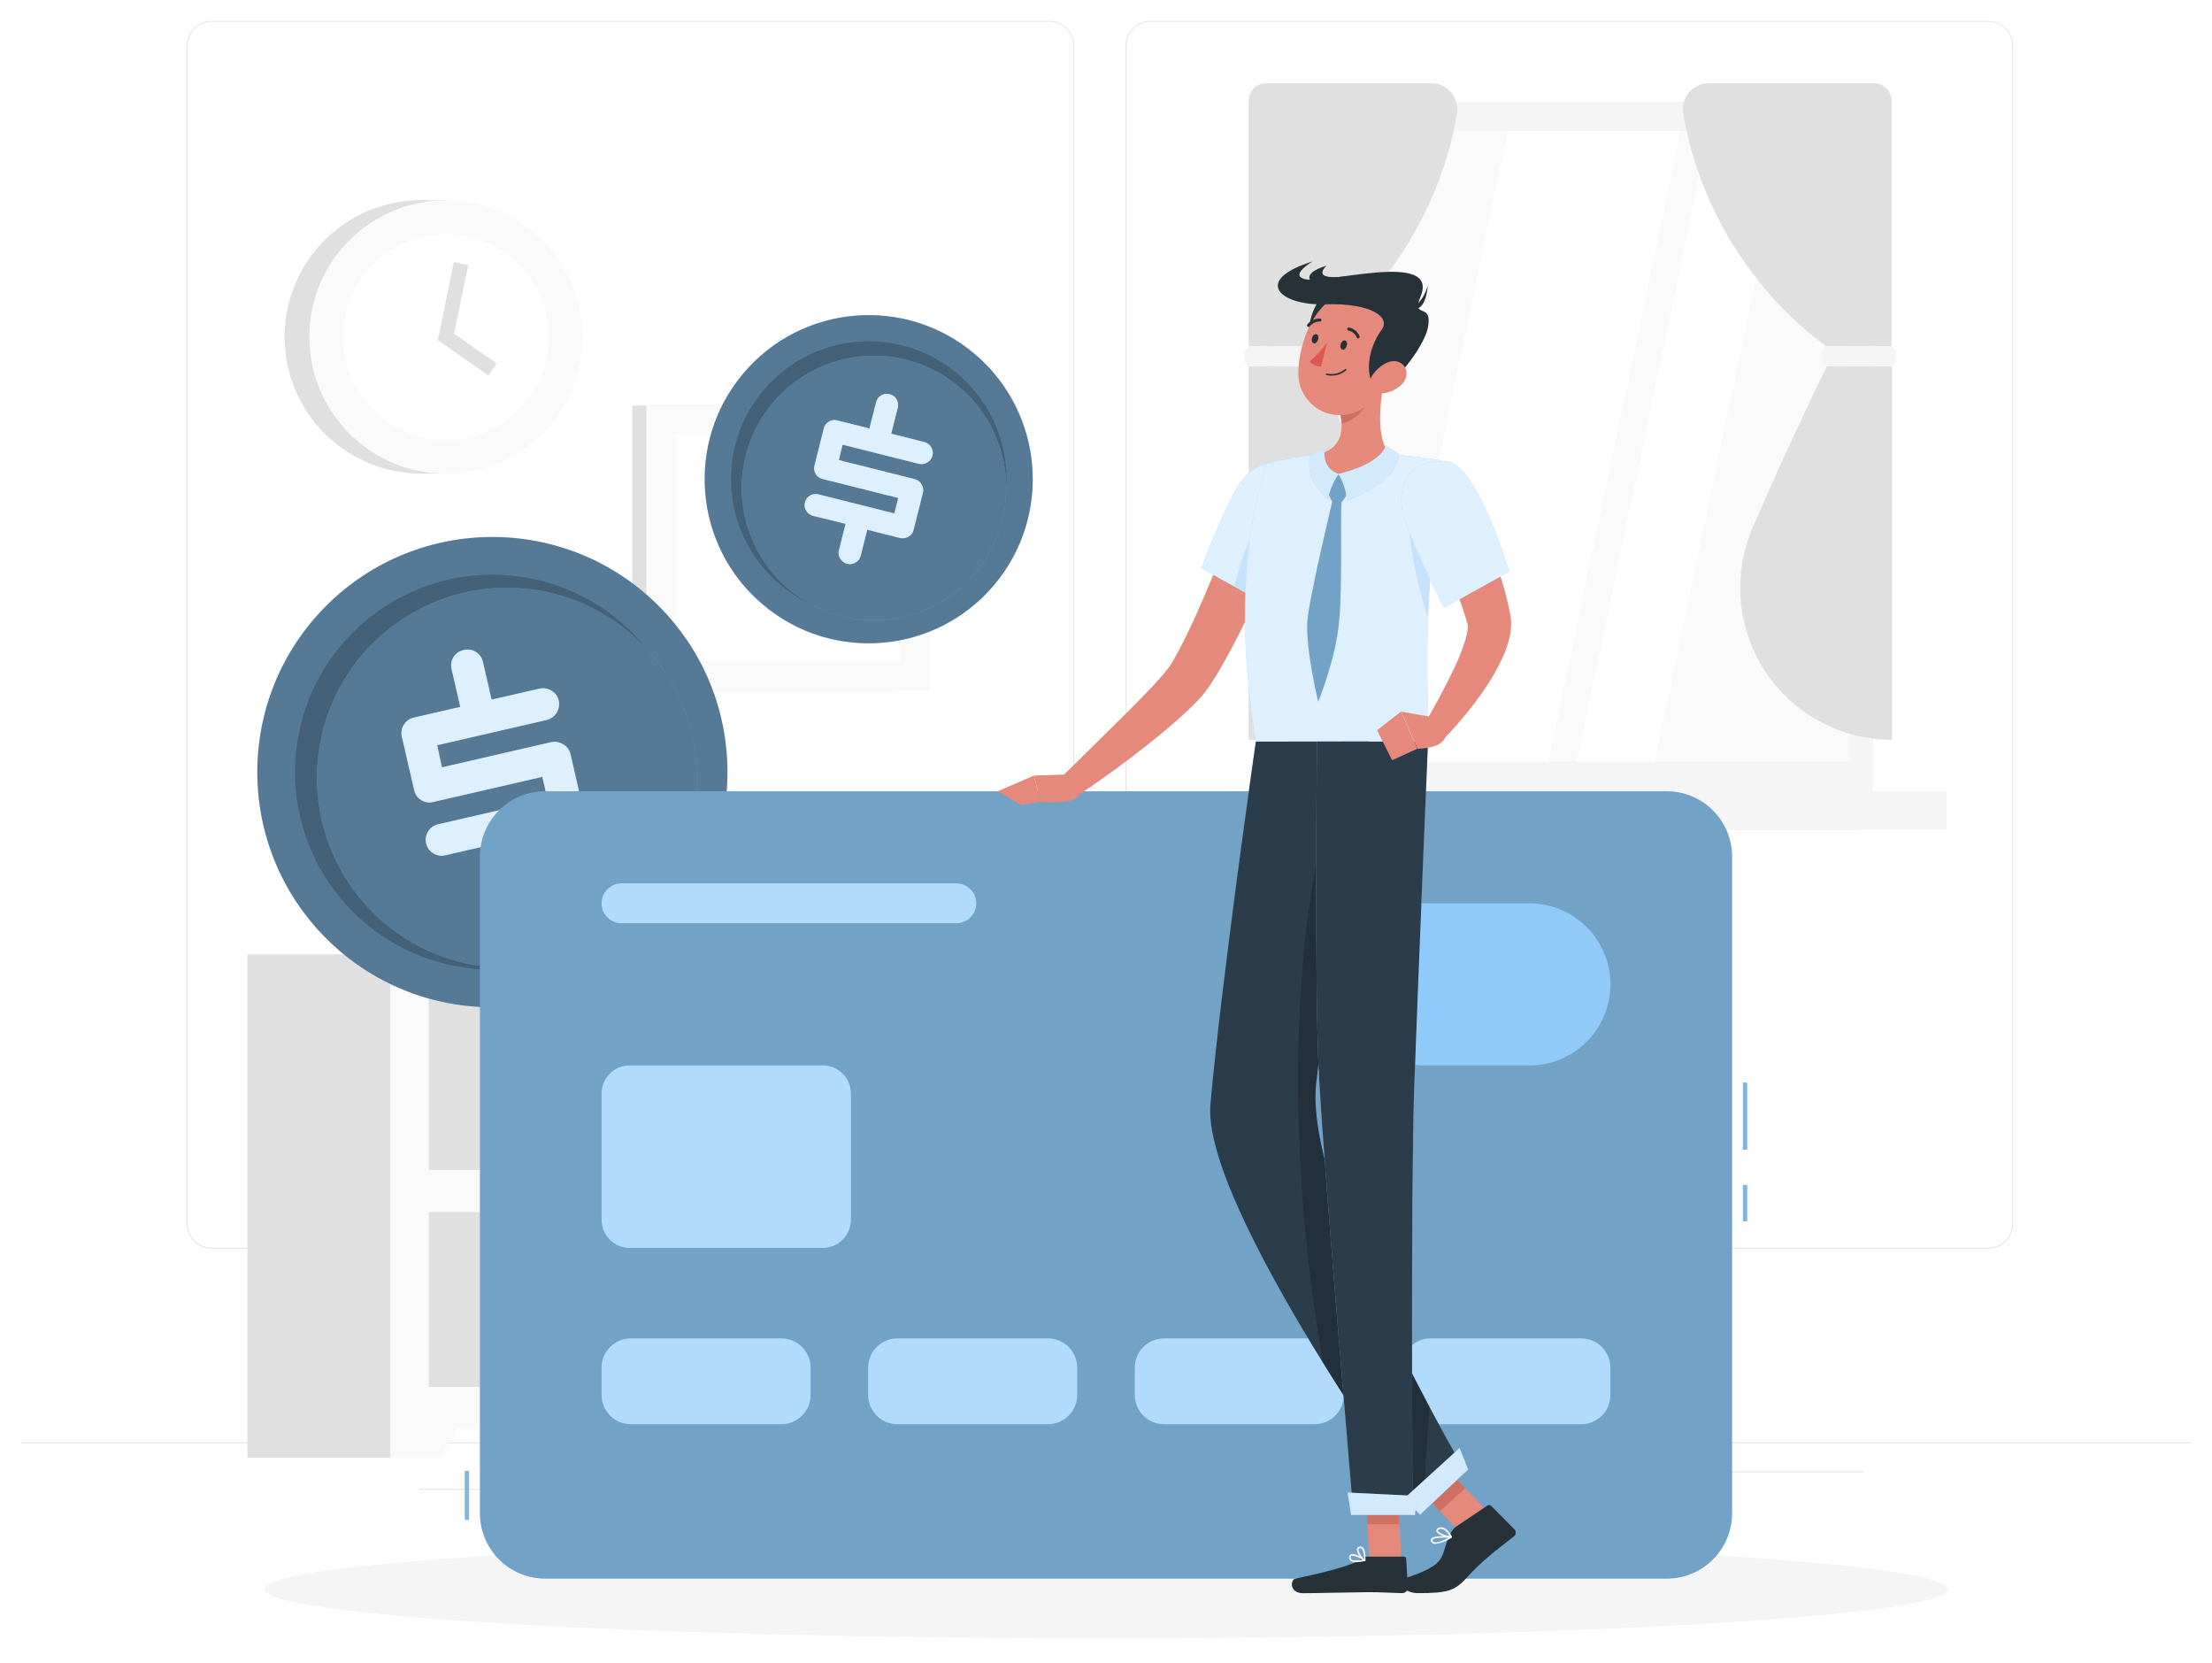 <svg width="423" height="318" viewBox="0 0 423 318" fill="none" xmlns="http://www.w3.org/2000/svg">
<g filter="url(#filter0_d_191_938)">
<path d="M419 271.742H4V271.95H419V271.742Z" fill="#E6E6E6"/>
<path d="M317.458 280.531H288.906V280.739H317.458V280.531Z" fill="#E6E6E6"/>
<path d="M96.163 280.631H80.094V280.838H96.163V280.631Z" fill="#E6E6E6"/>
<path d="M212.33 280.15H179.761V280.357H212.33V280.15Z" fill="#E6E6E6"/>
<path d="M178.931 277.195H164.373V277.402H178.931V277.195Z" fill="#E6E6E6"/>
<path d="M356.385 277.294H312.403V277.502H356.385V277.294Z" fill="#E6E6E6"/>
<path d="M200.71 234.724H40.445C39.19 234.722 37.986 234.222 37.099 233.333C36.212 232.444 35.714 231.24 35.714 229.985V4.698C35.725 3.45 36.228 2.256 37.114 1.376C38 0.497 39.197 0.002 40.445 0H200.71C201.967 0 203.172 0.499 204.061 1.388C204.95 2.277 205.449 3.482 205.449 4.739V229.985C205.449 231.242 204.95 232.447 204.061 233.336C203.172 234.225 201.967 234.724 200.71 234.724ZM40.445 0.166C39.245 0.168 38.094 0.647 37.246 1.496C36.398 2.346 35.922 3.497 35.922 4.698V229.985C35.922 231.185 36.398 232.337 37.246 233.186C38.094 234.036 39.245 234.514 40.445 234.516H200.71C201.911 234.514 203.063 234.036 203.912 233.187C204.762 232.337 205.24 231.186 205.242 229.985V4.698C205.24 3.497 204.762 2.345 203.912 1.496C203.063 0.646 201.911 0.168 200.71 0.166H40.445Z" fill="#E6E6E6"/>
<path d="M380.248 234.724H219.975C218.718 234.722 217.514 234.222 216.626 233.333C215.738 232.445 215.238 231.241 215.235 229.985V4.698C215.248 3.449 215.753 2.255 216.64 1.376C217.528 0.496 218.726 0.002 219.975 0H380.248C381.495 0.004 382.69 0.5 383.574 1.379C384.458 2.259 384.959 3.451 384.97 4.698V229.985C384.97 231.239 384.473 232.442 383.588 233.33C382.703 234.218 381.502 234.72 380.248 234.724ZM219.975 0.166C218.773 0.168 217.622 0.646 216.773 1.496C215.923 2.345 215.445 3.497 215.443 4.698V229.985C215.445 231.186 215.923 232.337 216.773 233.187C217.622 234.036 218.773 234.514 219.975 234.516H380.248C381.449 234.514 382.6 234.036 383.45 233.187C384.299 232.337 384.777 231.186 384.779 229.985V4.698C384.777 3.497 384.299 2.345 383.45 1.496C382.6 0.646 381.449 0.168 380.248 0.166H219.975Z" fill="#E6E6E6"/>
<path d="M355.115 15.463H242.003V147.267H355.115V15.463Z" fill="#E0E0E0"/>
<path d="M358.186 15.463H243.438V147.267H358.186V15.463Z" fill="#F5F5F5"/>
<path d="M355.115 147.258H242.003V154.645H355.115V147.258Z" fill="#E0E0E0"/>
<path d="M372.246 147.258H264.222V154.645H372.246V147.258Z" fill="#F5F5F5"/>
<path d="M353.887 141.672V21.049L247.746 21.049V141.672H353.887Z" fill="#FAFAFA"/>
<path d="M263.01 141.672L288.275 21.049H321.392L296.127 141.672H263.01Z" fill="white"/>
<path d="M301.489 141.672L326.746 21.049H341.702L316.445 141.672H301.489Z" fill="white"/>
<path d="M238.774 15.272V62.2H251.224C251.224 62.2 273.526 47.65 278.614 17.712C278.734 16.999 278.698 16.268 278.508 15.571C278.317 14.873 277.977 14.226 277.511 13.673C277.045 13.12 276.465 12.675 275.809 12.369C275.154 12.063 274.44 11.904 273.717 11.902H242.177C241.732 11.899 241.291 11.984 240.878 12.151C240.466 12.319 240.091 12.567 239.775 12.88C239.459 13.193 239.208 13.566 239.036 13.976C238.864 14.386 238.775 14.827 238.774 15.272Z" fill="#E0E0E0"/>
<path d="M238.774 137.423V65.985H251.224C251.224 65.985 258.362 80.41 265.475 96.994C267.367 101.406 268.134 106.219 267.707 111.001C267.281 115.782 265.673 120.383 263.03 124.391C260.387 128.398 256.79 131.687 252.562 133.961C248.334 136.236 243.608 137.425 238.807 137.423H238.774Z" fill="#E0E0E0"/>
<path d="M250.825 62.2H239.23C238.543 62.2 237.985 62.757 237.985 63.445V64.74C237.985 65.427 238.543 65.985 239.23 65.985H250.825C251.513 65.985 252.07 65.427 252.07 64.74V63.445C252.07 62.757 251.513 62.2 250.825 62.2Z" fill="#F5F5F5"/>
<path d="M361.73 15.272V62.2H349.28C349.28 62.2 326.97 47.65 321.89 17.712C321.77 17 321.806 16.27 321.995 15.573C322.185 14.876 322.525 14.229 322.99 13.676C323.455 13.123 324.035 12.678 324.689 12.372C325.343 12.066 326.056 11.905 326.779 11.902H358.319C358.764 11.898 359.207 11.982 359.62 12.149C360.033 12.316 360.409 12.564 360.726 12.877C361.043 13.19 361.295 13.563 361.467 13.974C361.64 14.385 361.729 14.826 361.73 15.272Z" fill="#E0E0E0"/>
<path d="M361.813 137.44V66.002H349.363C349.363 66.002 342.225 80.419 335.104 97.01C333.225 101.424 332.468 106.234 332.901 111.012C333.334 115.789 334.943 120.385 337.585 124.389C340.227 128.393 343.819 131.68 348.041 133.957C352.263 136.235 356.983 137.431 361.78 137.44H361.813Z" fill="#E0E0E0"/>
<path d="M349.654 65.985H361.249C361.936 65.985 362.494 65.427 362.494 64.74V63.445C362.494 62.758 361.936 62.2 361.249 62.2H349.654C348.966 62.2 348.409 62.758 348.409 63.445V64.74C348.409 65.427 348.966 65.985 349.654 65.985Z" fill="#F5F5F5"/>
<path d="M170.738 73.53H120.914V128.069H170.738V73.53Z" fill="#E0E0E0"/>
<path d="M177.744 73.53H123.612V128.069H177.744V73.53Z" fill="#FAFAFA"/>
<path d="M172.158 122.491V79.115H129.189V122.491H172.158Z" fill="white"/>
<path d="M139.29 100.804C139.292 98.087 140.373 95.481 142.295 93.561C144.217 91.64 146.823 90.561 149.541 90.561H151.848C154.564 90.564 157.168 91.644 159.088 93.564C161.008 95.484 162.088 98.088 162.09 100.804C162.09 102.149 161.825 103.481 161.31 104.723C160.796 105.966 160.041 107.095 159.09 108.046C158.139 108.997 157.01 109.752 155.767 110.266C154.525 110.781 153.193 111.046 151.848 111.046H149.541C148.195 111.047 146.862 110.783 145.618 110.269C144.375 109.754 143.245 109 142.293 108.049C141.341 107.098 140.586 105.968 140.07 104.725C139.555 103.482 139.29 102.149 139.29 100.804Z" fill="#F5F5F5"/>
<path d="M80.559 86.544C73.625 86.544 66.975 83.789 62.072 78.886C57.169 73.983 54.414 67.333 54.414 60.399C54.414 53.465 57.169 46.815 62.072 41.912C66.975 37.008 73.625 34.254 80.559 34.254H85.282V86.544H80.559Z" fill="#E0E0E0"/>
<path d="M85.282 86.544C99.712 86.544 111.41 74.846 111.41 60.416C111.41 45.985 99.712 34.287 85.282 34.287C70.851 34.287 59.153 45.985 59.153 60.416C59.153 74.846 70.851 86.544 85.282 86.544Z" fill="#FAFAFA"/>
<path d="M85.282 80.12C96.164 80.12 104.986 71.298 104.986 60.415C104.986 49.533 96.164 40.711 85.282 40.711C74.4 40.711 65.578 49.533 65.578 60.415C65.578 71.298 74.4 80.12 85.282 80.12Z" fill="white"/>
<path d="M93.4 67.786L83.722 61.03L86.793 46.106L89.532 46.671L86.834 59.793L95.001 65.487L93.4 67.786Z" fill="#E0E0E0"/>
<path d="M296.442 178.45H260.827V274.68H296.442V178.45Z" fill="#E0E0E0"/>
<path d="M286.931 274.68H296.443V258.744H276.962L286.931 274.68Z" fill="#FAFAFA"/>
<path d="M82.925 178.45H47.31V274.68H82.925V178.45Z" fill="#E0E0E0"/>
<path d="M296.451 178.45H74.625V269.194H296.451V178.45Z" fill="#FAFAFA"/>
<path d="M84.137 274.68H74.625V258.744H94.105L84.137 274.68Z" fill="#FAFAFA"/>
<path d="M289.072 186.252H82.003V219.651H289.072V186.252Z" fill="#F0F0F0"/>
<path d="M289.072 227.727H82.003V261.126H289.072V227.727Z" fill="#F0F0F0"/>
<path d="M258.71 186.252H82.003V219.651H258.71V186.252Z" fill="#E0E0E0"/>
<path d="M136.418 190.759H125.67C125.67 190.759 127.537 197.208 127.537 201.001C127.537 204.794 119.362 219.659 131.048 219.659C142.735 219.659 134.551 204.794 134.551 201.001C134.551 197.208 136.418 190.759 136.418 190.759Z" fill="#FAFAFA"/>
<path d="M94.105 201.964V207.832C94.105 214.339 100.396 219.659 108.082 219.659H115.012C122.698 219.659 128.989 214.339 128.989 207.832V201.964H94.105Z" fill="#F0F0F0"/>
<path d="M258.71 227.727H82.003V261.126H258.71V227.727Z" fill="#E0E0E0"/>
<path d="M181.247 260.52H197.797V232.956H181.247V260.52Z" fill="white"/>
<path d="M195.216 260.952H196.345V233.388H195.216V260.952Z" fill="#E6E6E6"/>
<path d="M196.427 261.159H199.315C199.536 261.159 199.714 260.981 199.714 260.761V233.57C199.714 233.35 199.536 233.172 199.315 233.172H196.427C196.207 233.172 196.029 233.35 196.029 233.57V260.761C196.029 260.981 196.207 261.159 196.427 261.159Z" fill="#EBEBEB"/>
<path d="M196.029 246.104H199.714V239.563H196.029V246.104Z" fill="white"/>
<path d="M196.029 252.154H199.714V248.12H196.029V252.154Z" fill="white"/>
<path d="M180.4 261.159H195.315C195.535 261.159 195.713 260.981 195.713 260.761V233.57C195.713 233.35 195.535 233.172 195.315 233.172H180.4C180.18 233.172 180.001 233.35 180.001 233.57V260.761C180.001 260.981 180.18 261.159 180.4 261.159Z" fill="#EBEBEB"/>
<path d="M173.171 260.454H191.431V230.042H173.171V260.454Z" fill="white"/>
<path d="M188.6 260.927H189.837V230.516H188.6V260.927Z" fill="#E6E6E6"/>
<path d="M189.929 261.159H193.116C193.359 261.159 193.556 260.962 193.556 260.719V230.723C193.556 230.48 193.359 230.283 193.116 230.283H189.929C189.686 230.283 189.489 230.48 189.489 230.723V260.719C189.489 260.962 189.686 261.159 189.929 261.159Z" fill="#F0F0F0"/>
<path d="M189.489 241.173H193.556V240.119H189.489V241.173Z" fill="white"/>
<path d="M189.489 244.227H193.556V243.173H189.489V244.227Z" fill="white"/>
<path d="M189.489 247.273H193.556V246.219H189.489V247.273Z" fill="white"/>
<path d="M172.25 261.159H188.7C188.943 261.159 189.14 260.962 189.14 260.719V230.723C189.14 230.48 188.943 230.283 188.7 230.283H172.25C172.007 230.283 171.81 230.48 171.81 230.723V260.719C171.81 260.962 172.007 261.159 172.25 261.159Z" fill="#F0F0F0"/>
<path d="M150.678 250.569C150.679 251.495 150.406 252.401 149.893 253.172C149.38 253.943 148.649 254.544 147.794 254.899C146.939 255.255 145.997 255.349 145.088 255.169C144.18 254.99 143.345 254.544 142.689 253.89C142.034 253.236 141.587 252.402 141.406 251.493C141.225 250.585 141.317 249.643 141.671 248.787C142.025 247.932 142.625 247.2 143.395 246.685C144.165 246.171 145.07 245.896 145.997 245.896C147.237 245.896 148.426 246.388 149.304 247.264C150.181 248.14 150.676 249.329 150.678 250.569Z" fill="#FAFAFA"/>
<path d="M142.701 252.801C142.701 253.525 142.487 254.233 142.085 254.835C141.682 255.437 141.111 255.906 140.442 256.183C139.773 256.46 139.037 256.532 138.327 256.391C137.617 256.25 136.965 255.901 136.453 255.389C135.941 254.877 135.592 254.225 135.451 253.515C135.31 252.805 135.382 252.069 135.659 251.4C135.937 250.732 136.406 250.16 137.008 249.758C137.61 249.356 138.317 249.141 139.041 249.141C140.011 249.143 140.941 249.529 141.627 250.215C142.313 250.901 142.699 251.831 142.701 252.801Z" fill="#FAFAFA"/>
<path d="M158.687 252.801C158.687 253.727 158.413 254.632 157.898 255.402C157.384 256.172 156.653 256.772 155.797 257.126C154.942 257.48 154.001 257.573 153.093 257.392C152.185 257.212 151.35 256.766 150.696 256.111C150.041 255.457 149.595 254.622 149.415 253.714C149.234 252.806 149.327 251.865 149.681 251.01C150.035 250.154 150.635 249.423 151.405 248.909C152.175 248.394 153.08 248.12 154.006 248.12C155.247 248.122 156.436 248.616 157.314 249.493C158.191 250.371 158.685 251.56 158.687 252.801Z" fill="#FAFAFA"/>
<path d="M166.356 251.432C166.356 252.358 166.082 253.263 165.567 254.033C165.053 254.802 164.322 255.402 163.466 255.757C162.611 256.111 161.67 256.204 160.762 256.023C159.854 255.843 159.019 255.397 158.365 254.742C157.71 254.087 157.264 253.253 157.084 252.345C156.903 251.437 156.996 250.496 157.35 249.641C157.704 248.785 158.304 248.054 159.074 247.54C159.844 247.025 160.749 246.751 161.675 246.751C162.916 246.751 164.107 247.244 164.985 248.122C165.863 249 166.356 250.19 166.356 251.432Z" fill="#FAFAFA"/>
<path d="M126.16 252.038C126.16 252.038 126.799 261.168 151.425 261.168C176.051 261.168 176.69 252.038 176.69 252.038H126.16Z" fill="#F5F5F5"/>
<path d="M195.215 210.529C195.215 210.529 196.236 219.659 235.263 219.659C274.289 219.659 275.302 210.529 275.302 210.529H195.215Z" fill="white"/>
<path d="M211.5 309.225C300.378 309.225 372.429 305.018 372.429 299.829C372.429 294.64 300.378 290.433 211.5 290.433C122.622 290.433 50.571 294.64 50.571 299.829C50.571 305.018 122.622 309.225 211.5 309.225Z" fill="#F5F5F5"/>
<path d="M125.945 175.4C143.5 157.845 143.5 129.382 125.945 111.827C108.39 94.272 79.927 94.272 62.372 111.827C44.817 129.382 44.817 157.845 62.372 175.4C79.927 192.955 108.39 192.955 125.945 175.4Z" fill="#90CAF9"/>
<path opacity="0.4" d="M125.945 175.4C143.5 157.845 143.5 129.382 125.945 111.827C108.39 94.272 79.927 94.272 62.372 111.827C44.817 129.382 44.817 157.845 62.372 175.4C79.927 192.955 108.39 192.955 125.945 175.4Z" fill="black"/>
<path opacity="0.2" d="M131.373 149.961C134.879 129.41 121.06 109.908 100.509 106.403C79.958 102.897 60.457 116.716 56.951 137.267C53.446 157.818 67.264 177.319 87.815 180.825C108.366 184.33 127.868 170.512 131.373 149.961Z" fill="black"/>
<path d="M133.177 147.229C134.578 127.215 119.49 109.856 99.476 108.455C79.463 107.054 62.103 122.142 60.702 142.156C59.301 162.169 74.389 179.529 94.403 180.93C114.416 182.331 131.776 167.243 133.177 147.229Z" fill="#90CAF9"/>
<path opacity="0.4" d="M133.177 147.229C134.578 127.215 119.49 109.856 99.476 108.455C79.463 107.054 62.103 122.142 60.702 142.156C59.301 162.169 74.389 179.529 94.403 180.93C114.416 182.331 131.776 167.243 133.177 147.229Z" fill="black"/>
<path d="M109.086 140.154L111.452 150.405C111.552 150.796 111.57 151.204 111.504 151.603C111.439 152.001 111.291 152.382 111.07 152.72C110.855 153.066 110.574 153.366 110.242 153.601C109.91 153.836 109.534 154.002 109.136 154.09L100.122 156.173L101.782 163.386C101.88 163.776 101.895 164.181 101.826 164.577C101.758 164.973 101.607 165.351 101.384 165.685C101.169 166.025 100.887 166.317 100.554 166.543C100.221 166.769 99.845 166.923 99.45 166.996C99.054 167.095 98.642 167.114 98.239 167.052C97.835 166.989 97.448 166.846 97.101 166.631C96.755 166.427 96.456 166.154 96.221 165.828C95.987 165.502 95.823 165.131 95.74 164.739L94.08 157.443L85.141 159.51C84.756 159.603 84.356 159.617 83.965 159.551C83.574 159.486 83.2 159.342 82.867 159.128C82.52 158.924 82.219 158.651 81.983 158.325C81.748 158 81.582 157.628 81.497 157.235C81.403 156.848 81.388 156.445 81.454 156.051C81.519 155.657 81.664 155.281 81.879 154.945C82.084 154.601 82.358 154.303 82.684 154.07C83.009 153.838 83.38 153.675 83.771 153.592L104.687 148.769L103.708 144.512L82.85 149.317C82.464 149.416 82.062 149.435 81.668 149.374C81.274 149.312 80.897 149.172 80.559 148.96C80.213 148.752 79.913 148.475 79.68 148.144C79.448 147.814 79.286 147.439 79.206 147.043L76.849 136.834C76.668 136.049 76.805 135.225 77.232 134.541C77.658 133.858 78.339 133.372 79.123 133.19L88.021 131.14L86.361 123.919C86.265 123.537 86.246 123.14 86.306 122.751C86.366 122.362 86.503 121.989 86.71 121.653C86.928 121.29 87.222 120.978 87.572 120.738C87.921 120.497 88.317 120.334 88.735 120.259C89.118 120.166 89.517 120.151 89.907 120.217C90.296 120.283 90.668 120.427 91.001 120.641C91.341 120.85 91.636 121.127 91.867 121.454C92.099 121.78 92.261 122.15 92.345 122.541L94.005 129.754L103.135 127.663C103.53 127.567 103.94 127.552 104.341 127.619C104.742 127.686 105.125 127.834 105.467 128.053C105.814 128.252 106.115 128.52 106.352 128.842C106.589 129.163 106.757 129.531 106.845 129.92C107.02 130.723 106.874 131.562 106.438 132.259C106.002 132.955 105.311 133.453 104.513 133.647L83.597 138.469L84.51 142.702L105.351 137.896C105.746 137.801 106.156 137.786 106.557 137.853C106.958 137.92 107.341 138.068 107.684 138.287C108.035 138.482 108.342 138.749 108.584 139.071C108.826 139.393 108.997 139.762 109.086 140.154Z" fill="#90CAF9"/>
<g opacity="0.7">
<path d="M109.086 140.154L111.452 150.405C111.552 150.796 111.57 151.204 111.504 151.603C111.439 152.001 111.291 152.382 111.07 152.72C110.855 153.066 110.574 153.366 110.242 153.601C109.91 153.836 109.534 154.002 109.136 154.09L100.122 156.173L101.782 163.386C101.88 163.776 101.895 164.181 101.826 164.577C101.758 164.973 101.607 165.351 101.384 165.685C101.169 166.025 100.887 166.317 100.554 166.543C100.221 166.769 99.845 166.923 99.45 166.996C99.054 167.095 98.642 167.114 98.239 167.052C97.835 166.989 97.448 166.846 97.101 166.631C96.755 166.427 96.456 166.154 96.221 165.828C95.987 165.502 95.823 165.131 95.74 164.739L94.08 157.443L85.141 159.51C84.756 159.603 84.356 159.617 83.965 159.551C83.574 159.486 83.2 159.342 82.867 159.128C82.52 158.924 82.219 158.651 81.983 158.325C81.748 158 81.582 157.628 81.497 157.235C81.403 156.848 81.388 156.445 81.454 156.051C81.519 155.657 81.664 155.281 81.879 154.945C82.084 154.601 82.358 154.303 82.684 154.07C83.009 153.838 83.38 153.675 83.771 153.592L104.687 148.769L103.708 144.512L82.85 149.317C82.464 149.416 82.062 149.435 81.668 149.374C81.274 149.312 80.897 149.172 80.559 148.96C80.213 148.752 79.913 148.475 79.68 148.144C79.448 147.814 79.286 147.439 79.206 147.043L76.849 136.834C76.668 136.049 76.805 135.225 77.232 134.541C77.658 133.858 78.339 133.372 79.123 133.19L88.021 131.14L86.361 123.919C86.265 123.537 86.246 123.14 86.306 122.751C86.366 122.362 86.503 121.989 86.71 121.653C86.928 121.29 87.222 120.978 87.572 120.738C87.921 120.497 88.317 120.334 88.735 120.259C89.118 120.166 89.517 120.151 89.907 120.217C90.296 120.283 90.668 120.427 91.001 120.641C91.341 120.85 91.636 121.127 91.867 121.454C92.099 121.78 92.261 122.15 92.345 122.541L94.005 129.754L103.135 127.663C103.53 127.567 103.94 127.552 104.341 127.619C104.742 127.686 105.125 127.834 105.467 128.053C105.814 128.252 106.115 128.52 106.352 128.842C106.589 129.163 106.757 129.531 106.845 129.92C107.02 130.723 106.874 131.562 106.438 132.259C106.002 132.955 105.311 133.453 104.513 133.647L83.597 138.469L84.51 142.702L105.351 137.896C105.746 137.801 106.156 137.786 106.557 137.853C106.958 137.92 107.341 138.068 107.684 138.287C108.035 138.482 108.342 138.749 108.584 139.071C108.826 139.393 108.997 139.762 109.086 140.154Z" fill="white"/>
</g>
<path d="M190.085 107.865C201.269 94.63 199.607 74.835 186.372 63.651C173.138 52.467 153.342 54.129 142.158 67.364C130.974 80.598 132.636 100.394 145.871 111.578C159.106 122.762 178.901 121.1 190.085 107.865Z" fill="#90CAF9"/>
<path opacity="0.4" d="M190.085 107.865C201.269 94.63 199.607 74.835 186.372 63.651C173.138 52.467 153.342 54.129 142.158 67.364C130.974 80.598 132.636 100.394 145.871 111.578C159.106 122.762 178.901 121.1 190.085 107.865Z" fill="black"/>
<path opacity="0.2" d="M186.428 104.376C195.699 93.162 194.123 76.557 182.909 67.286C171.695 58.016 155.09 59.592 145.82 70.805C136.549 82.019 138.125 98.625 149.339 107.895C160.552 117.165 177.158 115.59 186.428 104.376Z" fill="black"/>
<path d="M187.223 104.651C195.704 93.554 193.584 77.682 182.486 69.201C171.389 60.719 155.517 62.84 147.036 73.937C138.554 85.034 140.675 100.906 151.772 109.388C162.87 117.869 178.741 115.749 187.223 104.651Z" fill="#90CAF9"/>
<path opacity="0.4" d="M187.223 104.651C195.704 93.554 193.584 77.682 182.486 69.201C171.389 60.719 155.517 62.84 147.036 73.937C138.554 85.034 140.675 100.906 151.772 109.388C162.87 117.869 178.741 115.749 187.223 104.651Z" fill="black"/>
<path d="M176.49 90.188L174.706 97.309C174.641 97.58 174.52 97.834 174.352 98.056C174.183 98.277 173.97 98.461 173.726 98.596C173.48 98.746 173.206 98.844 172.921 98.885C172.636 98.927 172.345 98.91 172.066 98.837L165.85 97.268L164.588 102.248C164.524 102.52 164.404 102.776 164.235 102.999C164.066 103.222 163.853 103.407 163.609 103.543C163.373 103.689 163.11 103.785 162.837 103.827C162.563 103.868 162.283 103.853 162.015 103.783C161.739 103.718 161.478 103.599 161.249 103.432C161.02 103.266 160.826 103.055 160.679 102.812C160.529 102.575 160.429 102.31 160.387 102.033C160.344 101.756 160.358 101.473 160.43 101.202L161.7 96.139L155.475 94.62C155.205 94.555 154.951 94.437 154.728 94.271C154.506 94.106 154.319 93.897 154.18 93.657C154.03 93.422 153.93 93.158 153.887 92.882C153.844 92.607 153.859 92.325 153.931 92.055C153.993 91.782 154.11 91.525 154.276 91.3C154.442 91.074 154.652 90.885 154.894 90.744C155.132 90.598 155.398 90.503 155.675 90.463C155.952 90.423 156.234 90.439 156.504 90.512L171.029 94.155L171.776 91.201L157.292 87.565C157.021 87.504 156.765 87.388 156.541 87.224C156.317 87.06 156.129 86.851 155.989 86.611C155.839 86.374 155.74 86.108 155.7 85.83C155.66 85.553 155.679 85.27 155.757 85L157.533 77.904C157.6 77.633 157.72 77.379 157.885 77.155C158.051 76.931 158.26 76.742 158.499 76.6C158.738 76.457 159.004 76.363 159.279 76.323C159.555 76.283 159.836 76.299 160.106 76.368L166.265 77.912L167.526 72.932C167.587 72.651 167.706 72.386 167.874 72.153C168.043 71.92 168.258 71.724 168.506 71.578C168.754 71.433 169.029 71.34 169.315 71.305C169.601 71.271 169.89 71.297 170.166 71.38C170.433 71.442 170.685 71.559 170.905 71.723C171.125 71.888 171.308 72.096 171.444 72.335C171.591 72.571 171.688 72.835 171.729 73.111C171.77 73.386 171.755 73.667 171.684 73.936L170.423 78.916L176.731 80.502C177.008 80.568 177.268 80.689 177.496 80.859C177.725 81.029 177.916 81.243 178.059 81.49C178.21 81.723 178.312 81.984 178.357 82.259C178.403 82.533 178.392 82.814 178.324 83.083C178.255 83.36 178.131 83.62 177.96 83.847C177.789 84.076 177.574 84.267 177.328 84.411C177.083 84.564 176.81 84.664 176.524 84.707C176.239 84.75 175.947 84.734 175.668 84.66L161.135 81.016L160.405 83.955L174.88 87.582C175.157 87.648 175.417 87.769 175.645 87.939C175.874 88.109 176.065 88.323 176.208 88.569C176.368 88.803 176.476 89.069 176.524 89.348C176.573 89.627 176.561 89.914 176.49 90.188Z" fill="#90CAF9"/>
<g opacity="0.7">
<path d="M176.49 90.188L174.706 97.309C174.641 97.58 174.52 97.834 174.352 98.056C174.183 98.277 173.97 98.461 173.726 98.596C173.48 98.746 173.206 98.844 172.921 98.885C172.636 98.927 172.345 98.91 172.066 98.837L165.85 97.268L164.588 102.248C164.524 102.52 164.404 102.776 164.235 102.999C164.066 103.222 163.853 103.407 163.609 103.543C163.373 103.689 163.11 103.785 162.837 103.827C162.563 103.868 162.283 103.853 162.015 103.783C161.739 103.718 161.478 103.599 161.249 103.432C161.02 103.266 160.826 103.055 160.679 102.812C160.529 102.575 160.429 102.31 160.387 102.033C160.344 101.756 160.358 101.473 160.43 101.202L161.7 96.139L155.475 94.62C155.205 94.555 154.951 94.437 154.728 94.271C154.506 94.106 154.319 93.897 154.18 93.657C154.03 93.422 153.93 93.158 153.887 92.882C153.844 92.607 153.859 92.325 153.931 92.055C153.993 91.782 154.11 91.525 154.276 91.3C154.442 91.074 154.652 90.885 154.894 90.744C155.132 90.598 155.398 90.503 155.675 90.463C155.952 90.423 156.234 90.439 156.504 90.512L171.029 94.155L171.776 91.201L157.292 87.565C157.021 87.504 156.765 87.388 156.541 87.224C156.317 87.06 156.129 86.851 155.989 86.611C155.839 86.374 155.74 86.108 155.7 85.83C155.66 85.553 155.679 85.27 155.757 85L157.533 77.904C157.6 77.633 157.72 77.379 157.885 77.155C158.051 76.931 158.26 76.742 158.499 76.6C158.738 76.457 159.004 76.363 159.279 76.323C159.555 76.283 159.836 76.299 160.106 76.368L166.265 77.912L167.526 72.932C167.587 72.651 167.706 72.386 167.874 72.153C168.043 71.92 168.258 71.724 168.506 71.578C168.754 71.433 169.029 71.34 169.315 71.305C169.601 71.271 169.89 71.297 170.166 71.38C170.433 71.442 170.685 71.559 170.905 71.723C171.125 71.888 171.308 72.096 171.444 72.335C171.591 72.571 171.688 72.835 171.729 73.111C171.77 73.386 171.755 73.667 171.684 73.936L170.423 78.916L176.731 80.502C177.008 80.568 177.268 80.689 177.496 80.859C177.725 81.029 177.916 81.243 178.059 81.49C178.21 81.723 178.312 81.984 178.357 82.259C178.403 82.533 178.392 82.814 178.324 83.083C178.255 83.36 178.131 83.62 177.96 83.847C177.789 84.076 177.574 84.267 177.328 84.411C177.083 84.564 176.81 84.664 176.524 84.707C176.239 84.75 175.947 84.734 175.668 84.66L161.135 81.016L160.405 83.955L174.88 87.582C175.157 87.648 175.417 87.769 175.645 87.939C175.874 88.109 176.065 88.323 176.208 88.569C176.368 88.803 176.476 89.069 176.524 89.348C176.573 89.627 176.561 89.914 176.49 90.188Z" fill="white"/>
</g>
<path d="M89.706 277.195H88.876V286.566H89.706V277.195Z" fill="#90CAF9"/>
<path opacity="0.1" d="M89.706 277.195H88.876V286.566H89.706V277.195Z" fill="black"/>
<path d="M334.124 202.951H333.294V215.792H334.124V202.951Z" fill="#90CAF9"/>
<path d="M334.124 222.531H333.294V229.494H334.124V222.531Z" fill="#90CAF9"/>
<path opacity="0.1" d="M334.124 202.951H333.294V215.792H334.124V202.951Z" fill="black"/>
<path opacity="0.1" d="M334.124 222.531H333.294V229.494H334.124V222.531Z" fill="black"/>
<path d="M318.735 147.275H104.272C97.373 147.275 91.78 152.868 91.78 159.766V285.304C91.78 292.203 97.373 297.795 104.272 297.795H318.735C325.634 297.795 331.227 292.203 331.227 285.304V159.766C331.227 152.868 325.634 147.275 318.735 147.275Z" fill="#90CAF9"/>
<path opacity="0.2" d="M318.735 147.275H104.272C97.373 147.275 91.78 152.868 91.78 159.766V285.304C91.78 292.203 97.373 297.795 104.272 297.795H318.735C325.634 297.795 331.227 292.203 331.227 285.304V159.766C331.227 152.868 325.634 147.275 318.735 147.275Z" fill="black"/>
<path d="M292.466 199.69C296.576 199.69 300.517 198.057 303.423 195.151C306.329 192.245 307.962 188.303 307.962 184.194C307.962 180.084 306.329 176.142 303.423 173.236C300.517 170.33 296.576 168.698 292.466 168.698H272.463C268.353 168.698 264.412 170.33 261.506 173.236C258.599 176.142 256.967 180.084 256.967 184.194C256.967 188.303 258.599 192.245 261.506 195.151C264.412 198.057 268.353 199.69 272.463 199.69H292.466Z" fill="#90CAF9"/>
<path d="M157.334 199.681H120.424C117.453 199.681 115.045 202.089 115.045 205.06V229.188C115.045 232.158 117.453 234.566 120.424 234.566H157.334C160.304 234.566 162.712 232.158 162.712 229.188V205.06C162.712 202.089 160.304 199.681 157.334 199.681Z" fill="#90CAF9"/>
<path opacity="0.3" d="M157.334 199.681H120.424C117.453 199.681 115.045 202.089 115.045 205.06V229.188C115.045 232.158 117.453 234.566 120.424 234.566H157.334C160.304 234.566 162.712 232.158 162.712 229.188V205.06C162.712 202.089 160.304 199.681 157.334 199.681Z" fill="white"/>
<path d="M182.873 164.887H118.855C116.751 164.887 115.045 166.591 115.045 168.693C115.045 170.795 116.751 172.499 118.855 172.499H182.873C184.977 172.499 186.683 170.795 186.683 168.693C186.683 166.591 184.977 164.887 182.873 164.887Z" fill="#90CAF9"/>
<path opacity="0.3" d="M182.873 164.887H118.855C116.751 164.887 115.045 166.591 115.045 168.693C115.045 170.795 116.751 172.499 118.855 172.499H182.873C184.977 172.499 186.683 170.795 186.683 168.693C186.683 166.591 184.977 164.887 182.873 164.887Z" fill="white"/>
<path d="M149.424 251.88H120.631C117.546 251.88 115.045 254.381 115.045 257.466V262.687C115.045 265.772 117.546 268.272 120.631 268.272H149.424C152.509 268.272 155.01 265.772 155.01 262.687V257.466C155.01 254.381 152.509 251.88 149.424 251.88Z" fill="#90CAF9"/>
<path opacity="0.3" d="M149.424 251.88H120.631C117.546 251.88 115.045 254.381 115.045 257.466V262.687C115.045 265.772 117.546 268.272 120.631 268.272H149.424C152.509 268.272 155.01 265.772 155.01 262.687V257.466C155.01 254.381 152.509 251.88 149.424 251.88Z" fill="white"/>
<path d="M200.403 251.88H171.61C168.525 251.88 166.024 254.381 166.024 257.466V262.687C166.024 265.772 168.525 268.272 171.61 268.272H200.403C203.488 268.272 205.988 265.772 205.988 262.687V257.466C205.988 254.381 203.488 251.88 200.403 251.88Z" fill="#90CAF9"/>
<path opacity="0.3" d="M200.403 251.88H171.61C168.525 251.88 166.024 254.381 166.024 257.466V262.687C166.024 265.772 168.525 268.272 171.61 268.272H200.403C203.488 268.272 205.988 265.772 205.988 262.687V257.466C205.988 254.381 203.488 251.88 200.403 251.88Z" fill="white"/>
<path d="M251.389 251.88H222.597C219.512 251.88 217.011 254.381 217.011 257.466V262.687C217.011 265.772 219.512 268.272 222.597 268.272H251.389C254.474 268.272 256.975 265.772 256.975 262.687V257.466C256.975 254.381 254.474 251.88 251.389 251.88Z" fill="#90CAF9"/>
<path opacity="0.3" d="M251.389 251.88H222.597C219.512 251.88 217.011 254.381 217.011 257.466V262.687C217.011 265.772 219.512 268.272 222.597 268.272H251.389C254.474 268.272 256.975 265.772 256.975 262.687V257.466C256.975 254.381 254.474 251.88 251.389 251.88Z" fill="white"/>
<path d="M302.368 251.88H273.576C270.491 251.88 267.99 254.381 267.99 257.466V262.687C267.99 265.772 270.491 268.272 273.576 268.272H302.368C305.453 268.272 307.954 265.772 307.954 262.687V257.466C307.954 254.381 305.453 251.88 302.368 251.88Z" fill="#90CAF9"/>
<path opacity="0.3" d="M302.368 251.88H273.576C270.491 251.88 267.99 254.381 267.99 257.466V262.687C267.99 265.772 270.491 268.272 273.576 268.272H302.368C305.453 268.272 307.954 265.772 307.954 262.687V257.466C307.954 254.381 305.453 251.88 302.368 251.88Z" fill="white"/>
<path d="M247.19 92.811C245.223 98.363 243.04 103.733 240.724 109.103C238.381 114.564 235.692 119.87 232.673 124.99C232.267 125.645 231.843 126.301 231.404 126.957L231.08 127.446L230.64 128.052C230.341 128.434 230.059 128.766 229.81 129.09C228.764 130.256 227.656 131.364 226.49 132.41C224.274 134.46 222.016 136.319 219.734 138.153C215.152 141.789 210.471 145.192 205.624 148.42L202.727 144.827L214.928 132.8C216.945 130.8 218.945 128.783 220.813 126.766C221.734 125.761 222.63 124.732 223.369 123.786C223.552 123.554 223.709 123.321 223.851 123.122L224.025 122.84L224.266 122.408C224.589 121.836 224.93 121.279 225.245 120.69C227.785 115.918 230.026 110.73 232.184 105.468C234.342 100.206 236.417 94.902 238.409 89.64L247.19 92.811Z" fill="#E4897B"/>
<path d="M249.522 88.81C251.406 94.321 240.334 110.531 240.334 110.531L229.76 104.646C231.562 99.588 233.691 94.653 236.134 89.872C239.836 82.867 247.455 82.759 249.522 88.81Z" fill="#90CAF9"/>
<path opacity="0.7" d="M249.522 88.81C251.406 94.321 240.334 110.531 240.334 110.531L229.76 104.646C231.562 99.588 233.691 94.653 236.134 89.872C239.836 82.867 247.455 82.759 249.522 88.81Z" fill="white"/>
<path opacity="0.31" d="M249.68 89.499C247.306 88.362 244.575 89.316 241.695 93.865C238.815 98.413 236.367 106.007 236.101 108.174L240.342 110.523C240.342 110.523 250.56 95.549 249.68 89.499Z" fill="#90CAF9"/>
<path d="M242.36 84.593C242.36 84.593 234.458 103.177 240.152 137.78H273.061C273.468 132.725 271.144 108.082 276.846 84.278C273.223 83.573 269.558 83.107 265.873 82.883C261.215 82.618 256.546 82.618 251.888 82.883C248.673 83.21 245.488 83.781 242.36 84.593Z" fill="#90CAF9"/>
<path opacity="0.7" d="M242.36 84.593C242.36 84.593 234.458 103.177 240.152 137.78H273.061C273.468 132.725 271.144 108.082 276.846 84.278C273.223 83.573 269.558 83.107 265.873 82.883C261.215 82.618 256.546 82.618 251.888 82.883C248.673 83.21 245.488 83.781 242.36 84.593Z" fill="white"/>
<path d="M284.714 285.204L279.842 289.57L270.555 279.909L275.435 275.543L284.714 285.204Z" fill="#E4897B"/>
<path d="M268.006 294.293H261.856L261.059 280.042H267.209L268.006 294.293Z" fill="#E4897B"/>
<path d="M270.562 279.909L275.343 284.889L280.224 280.523L275.443 275.543L270.562 279.909Z" fill="#CE6F64"/>
<path d="M267.209 280.05H261.059L261.474 287.396H267.624L267.209 280.05Z" fill="#CE6F64"/>
<path d="M240.152 137.78C240.152 137.78 233.669 182.65 231.462 207.068C229.685 226.664 272.057 285.088 272.057 285.088L280.249 277.377C280.249 277.377 249.307 224.996 251.689 203.184C253.996 182.06 261.815 137.755 261.815 137.755L240.152 137.78Z" fill="#90CAF9"/>
<path opacity="0.7" d="M240.152 137.78C240.152 137.78 233.669 182.65 231.462 207.068C229.685 226.664 272.057 285.088 272.057 285.088L280.249 277.377C280.249 277.377 249.307 224.996 251.689 203.184C253.996 182.06 261.815 137.755 261.815 137.755L240.152 137.78Z" fill="black"/>
<path opacity="0.2" d="M251.689 203.209C252.876 192.327 255.532 175.279 257.814 161.318C256.619 158.978 253.266 154.239 253.266 154.239C250.261 164.622 243.729 203.765 253.05 256.627C262.761 272.281 272.057 285.113 272.057 285.113L273.327 264.927C264.355 248.045 250.037 218.29 251.689 203.209Z" fill="black"/>
<path d="M251.855 137.78C251.855 137.78 251.274 184.799 252.27 202.42C253.357 221.709 258.835 285.619 258.835 285.619H270.107C270.107 285.619 269.766 223.27 270.43 204.18C271.169 183.43 273.078 137.78 273.078 137.78H251.855Z" fill="#90CAF9"/>
<path opacity="0.7" d="M251.855 137.78C251.855 137.78 251.274 184.799 252.27 202.42C253.357 221.709 258.835 285.619 258.835 285.619H270.107C270.107 285.619 269.766 223.27 270.43 204.18C271.169 183.43 273.078 137.78 273.078 137.78H251.855Z" fill="black"/>
<path d="M261.532 293.587H268.446C268.562 293.583 268.674 293.624 268.759 293.701C268.845 293.779 268.896 293.887 268.903 294.002L269.243 299.472C269.244 299.615 269.217 299.756 269.163 299.889C269.11 300.021 269.031 300.142 268.93 300.243C268.83 300.345 268.711 300.426 268.579 300.482C268.448 300.537 268.307 300.566 268.164 300.568C265.757 300.526 264.603 300.385 261.566 300.385C259.698 300.385 251.747 300.584 249.165 300.584C246.584 300.584 246.675 298.028 247.746 297.795C252.651 296.758 258.735 295.305 260.478 293.961C260.779 293.723 261.149 293.592 261.532 293.587Z" fill="#263238"/>
<path d="M278.498 287.827L284.424 283.835C284.521 283.758 284.641 283.717 284.765 283.717C284.888 283.717 285.008 283.758 285.105 283.835L289.637 288.408C289.725 288.509 289.79 288.628 289.828 288.756C289.865 288.885 289.874 289.02 289.853 289.152C289.833 289.284 289.783 289.41 289.709 289.521C289.634 289.632 289.536 289.726 289.421 289.794C285.636 292.708 282.905 294.907 280.747 297.331C278.257 300.161 276.913 300.568 271.103 300.568C268.414 300.568 266.895 298.302 267.99 297.953C277.668 294.891 275.078 293.554 277.436 289.064C277.682 288.57 278.047 288.145 278.498 287.827Z" fill="#263238"/>
<path d="M204.121 144.055L197.706 144.279L199.05 149.309C199.05 149.309 205.757 149.906 206.354 147.881L204.121 144.055Z" fill="#E4897B"/>
<path d="M190.783 147.275L195.282 149.898L199.05 149.308L197.705 144.279L190.783 147.275Z" fill="#E4897B"/>
<path opacity="0.31" d="M269.492 90.155C268.811 94.072 269.716 103.435 273.078 114.274C273.341 104.987 274.421 95.741 276.306 86.644V86.594C274.148 86.378 270.148 86.478 269.492 90.155Z" fill="#90CAF9"/>
<path d="M265.035 67.13C263.998 71.629 262.827 79.879 265.865 82.9C265.865 82.9 264.554 86.627 256.187 86.627C246.991 86.627 251.88 82.9 251.88 82.9C256.943 81.705 256.943 77.978 256.187 74.484L265.035 67.13Z" fill="#E4897B"/>
<path d="M255.955 86.61L253.465 89.258L254.685 91.814L256.669 91.906L258.362 89.466L255.955 86.61Z" fill="#90CAF9"/>
<path d="M261.433 70.126L256.196 74.459C256.384 75.277 256.501 76.111 256.544 76.949C258.47 76.675 261.176 74.567 261.45 72.558C261.596 71.754 261.591 70.929 261.433 70.126Z" fill="#CE6F64"/>
<path d="M254.121 51.875C250.975 52.946 248.46 61.287 252.129 63.495C255.797 65.703 260.097 49.841 254.121 51.875Z" fill="#263238"/>
<path d="M267.002 62.416C265.126 68.226 264.329 71.737 260.545 74.119C259.324 74.904 257.911 75.34 256.46 75.38C255.01 75.42 253.575 75.062 252.313 74.346C251.051 73.63 250.008 72.582 249.298 71.316C248.588 70.05 248.238 68.614 248.285 67.163C248.36 61.578 251.415 52.979 257.847 51.9C259.233 51.632 260.666 51.733 262.001 52.194C263.335 52.654 264.526 53.456 265.453 54.521C266.38 55.586 267.011 56.876 267.283 58.261C267.555 59.647 267.458 61.08 267.002 62.416Z" fill="#E4897B"/>
<path d="M271.65 52.705C269.775 57.237 274.14 53.452 273.012 58.83C272.281 62.333 265.957 70.724 263.516 69.961C261.076 69.197 261.101 63.246 264.214 59.038C266.006 56.623 262.13 53.883 253.424 54.174C244.717 54.465 239.455 49.568 251.025 45.974C251.025 45.974 246.759 48.464 249.29 49.294C252.876 50.63 275.41 43.625 271.65 52.705Z" fill="#263238"/>
<path d="M269.99 54.78C269.899 54.78 271.941 54.274 273.028 50.63C273.028 50.688 272.671 56.058 269.99 54.78Z" fill="#263238"/>
<path d="M253.697 46.779C248.344 48.439 250.56 50.306 252.776 50.771L257.856 48.779C250.137 49.8 253.697 46.779 253.697 46.779Z" fill="#263238"/>
<path d="M268.031 69.512C266.918 70.594 265.433 71.209 263.881 71.23C261.831 71.23 261.391 69.288 262.495 67.661C263.475 66.201 265.716 64.441 267.525 65.229C269.334 66.018 269.393 68.176 268.031 69.512Z" fill="#E4897B"/>
<path d="M257.548 62.092C257.424 62.574 257.067 62.922 256.718 62.839C256.37 62.756 256.245 62.316 256.37 61.835C256.494 61.353 256.851 61.005 257.2 61.096C257.548 61.187 257.673 61.611 257.548 62.092Z" fill="#263238"/>
<path d="M252.071 60.889C251.946 61.37 251.59 61.719 251.241 61.636C250.892 61.553 250.768 61.121 250.892 60.64C251.017 60.158 251.365 59.81 251.722 59.893C252.079 59.976 252.171 60.407 252.071 60.889Z" fill="#263238"/>
<path d="M253.747 61.511C252.804 62.855 251.687 64.069 250.427 65.121C250.704 65.43 251.046 65.673 251.427 65.835C251.809 65.997 252.221 66.074 252.635 66.059L253.747 61.511Z" fill="#DE5753"/>
<path d="M254.66 67.811C254.317 67.81 253.974 67.771 253.639 67.694C253.602 67.685 253.571 67.661 253.551 67.629C253.531 67.596 253.524 67.557 253.531 67.52C253.541 67.483 253.565 67.452 253.597 67.431C253.629 67.412 253.668 67.404 253.706 67.412C254.317 67.548 254.951 67.544 255.56 67.401C256.17 67.257 256.739 66.977 257.225 66.582C257.253 66.555 257.29 66.54 257.329 66.54C257.367 66.54 257.404 66.555 257.432 66.582C257.459 66.61 257.474 66.647 257.474 66.686C257.474 66.725 257.459 66.762 257.432 66.79C256.662 67.453 255.677 67.816 254.66 67.811Z" fill="#263238"/>
<path d="M259.723 60.706C259.666 60.707 259.611 60.691 259.563 60.66C259.516 60.629 259.479 60.584 259.457 60.532C259.321 60.199 259.107 59.904 258.832 59.671C258.558 59.438 258.231 59.275 257.88 59.196C257.842 59.191 257.805 59.178 257.772 59.158C257.738 59.139 257.709 59.113 257.686 59.082C257.663 59.051 257.646 59.016 257.637 58.978C257.627 58.941 257.625 58.902 257.631 58.864C257.644 58.787 257.685 58.718 257.747 58.672C257.809 58.626 257.886 58.605 257.963 58.615C258.41 58.706 258.829 58.904 259.181 59.194C259.534 59.483 259.811 59.854 259.989 60.275C260.005 60.309 260.014 60.347 260.015 60.385C260.017 60.424 260.01 60.462 259.996 60.498C259.982 60.533 259.961 60.566 259.934 60.593C259.907 60.62 259.875 60.642 259.839 60.656C259.804 60.681 259.765 60.698 259.723 60.706Z" fill="#263238"/>
<path d="M250.219 58.506C250.153 58.506 250.088 58.482 250.037 58.44C249.977 58.39 249.939 58.318 249.932 58.241C249.924 58.163 249.947 58.086 249.995 58.025C250.288 57.661 250.66 57.369 251.083 57.172C251.506 56.975 251.969 56.878 252.435 56.888C252.474 56.891 252.511 56.901 252.545 56.919C252.579 56.937 252.609 56.961 252.634 56.99C252.659 57.019 252.677 57.053 252.689 57.09C252.7 57.126 252.705 57.165 252.701 57.203C252.699 57.242 252.689 57.279 252.672 57.314C252.655 57.349 252.631 57.379 252.601 57.404C252.571 57.429 252.537 57.448 252.5 57.459C252.463 57.47 252.424 57.473 252.386 57.469C252.012 57.465 251.643 57.547 251.306 57.708C250.97 57.869 250.675 58.105 250.443 58.398C250.417 58.432 250.383 58.459 250.344 58.478C250.305 58.497 250.262 58.507 250.219 58.506Z" fill="#263238"/>
<path d="M278.44 88.519C279.087 89.523 279.627 90.411 280.174 91.374C280.722 92.337 281.245 93.266 281.76 94.229C282.772 96.147 283.727 98.105 284.598 100.106C286.426 104.201 287.799 108.484 288.69 112.879L288.773 113.303L288.815 113.51L288.873 113.859C288.943 114.323 288.979 114.792 288.981 115.261C288.972 116.048 288.889 116.832 288.732 117.602C288.451 118.873 288.045 120.113 287.52 121.304C286.588 123.391 285.477 125.393 284.2 127.288C281.786 130.892 279.04 134.262 275.999 137.356L272.389 134.459C274.398 130.957 276.398 127.321 278.074 123.761C278.899 122.058 279.603 120.299 280.183 118.498C280.42 117.747 280.581 116.974 280.664 116.191C280.693 115.935 280.693 115.676 280.664 115.419C280.664 115.344 280.664 115.278 280.614 115.27C280.564 115.261 280.614 115.27 280.614 115.228L280.564 115.062L280.465 114.722C279.94 112.891 279.317 111.09 278.597 109.327C277.867 107.526 277.054 105.733 276.199 103.949C275.344 102.164 274.422 100.404 273.476 98.645C273.011 97.765 272.522 96.894 272.032 96.03L270.571 93.54L278.44 88.519Z" fill="#E4897B"/>
<path d="M259.357 294.65C258.943 294.691 258.529 294.576 258.195 294.326C258.102 294.222 258.036 294.096 258.004 293.959C257.972 293.823 257.975 293.681 258.013 293.546C258.031 293.455 258.072 293.37 258.131 293.299C258.191 293.228 258.267 293.173 258.353 293.139C259.108 292.84 260.843 294.036 261.042 294.168C261.067 294.183 261.086 294.206 261.096 294.233C261.107 294.26 261.108 294.29 261.1 294.318C261.096 294.346 261.084 294.372 261.064 294.392C261.045 294.413 261.02 294.428 260.993 294.434C260.457 294.563 259.909 294.635 259.357 294.65ZM258.635 293.38C258.578 293.37 258.519 293.37 258.461 293.38C258.419 293.395 258.382 293.422 258.354 293.457C258.326 293.492 258.308 293.534 258.303 293.579C258.273 293.666 258.267 293.759 258.284 293.85C258.302 293.94 258.343 294.024 258.403 294.094C258.685 294.376 259.49 294.409 260.594 294.193C260.007 293.786 259.339 293.511 258.635 293.388V293.38Z" fill="white"/>
<path d="M260.96 294.442H260.885C260.271 294.077 259.358 292.782 259.499 292.118C259.523 291.997 259.588 291.887 259.683 291.807C259.778 291.727 259.898 291.682 260.022 291.678C260.131 291.664 260.243 291.675 260.347 291.709C260.452 291.744 260.548 291.801 260.628 291.878C261.25 292.484 261.109 294.251 261.109 294.326C261.106 294.351 261.097 294.375 261.082 294.395C261.068 294.415 261.049 294.431 261.026 294.442H260.96ZM260.13 291.952H260.063C259.856 291.952 259.806 292.077 259.789 292.16C259.698 292.6 260.304 293.571 260.835 294.019C260.912 293.346 260.772 292.666 260.437 292.077C260.395 292.036 260.346 292.004 260.292 291.983C260.238 291.962 260.18 291.951 260.121 291.952H260.13Z" fill="white"/>
<path d="M274.514 291.164C274.36 291.168 274.207 291.14 274.065 291.081C273.956 291.037 273.859 290.967 273.782 290.878C273.706 290.788 273.652 290.681 273.626 290.566C273.604 290.496 273.602 290.422 273.618 290.351C273.634 290.28 273.668 290.214 273.717 290.16C274.273 289.487 277.186 289.687 277.518 289.711C277.549 289.712 277.579 289.723 277.603 289.743C277.627 289.762 277.644 289.789 277.651 289.819C277.657 289.849 277.655 289.88 277.643 289.909C277.631 289.937 277.611 289.961 277.585 289.977C276.658 290.588 275.611 290.993 274.514 291.164ZM276.273 289.952C275.252 289.952 274.182 290.052 273.941 290.342C273.927 290.365 273.92 290.391 273.92 290.417C273.92 290.443 273.927 290.469 273.941 290.492C273.955 290.563 273.986 290.631 274.033 290.687C274.079 290.744 274.139 290.788 274.207 290.815C274.671 291.006 275.717 290.691 277.037 289.985L276.273 289.952Z" fill="white"/>
<path d="M277.51 290.002C276.68 290.002 274.813 289.363 274.672 288.699C274.672 288.533 274.672 288.3 275.07 288.109C276.498 287.437 277.602 289.695 277.652 289.769C277.662 289.793 277.667 289.818 277.667 289.844C277.667 289.87 277.662 289.895 277.652 289.919C277.638 289.944 277.618 289.965 277.593 289.98C277.568 289.995 277.539 290.002 277.51 290.002ZM275.593 288.284C275.452 288.282 275.313 288.313 275.186 288.375C275.012 288.458 274.929 288.549 274.946 288.632C275.029 289.022 276.373 289.57 277.253 289.686C276.988 289.238 276.348 288.284 275.593 288.284Z" fill="white"/>
<path d="M274.032 133.115L267.94 132.045L271.086 139.141C271.086 139.141 276.672 139.141 276.423 136.22L274.032 133.115Z" fill="#E4897B"/>
<path d="M263.333 135.605L266.214 141.341L271.052 139.133L267.907 132.045L263.333 135.605Z" fill="#E4897B"/>
<path d="M280.747 276.929L271.559 285.586L268.596 282.407L279.112 272.829L280.747 276.929Z" fill="#90CAF9"/>
<path opacity="0.6" d="M280.747 276.929L271.559 285.586L268.596 282.407L279.112 272.829L280.747 276.929Z" fill="white"/>
<path d="M270.554 285.62H258.378L257.706 281.345L271.144 282.009L270.554 285.62Z" fill="#90CAF9"/>
<path opacity="0.6" d="M270.554 285.62H258.378L257.706 281.345L271.144 282.009L270.554 285.62Z" fill="white"/>
<path d="M276.846 84.278C282.656 85.108 288.607 105.293 288.607 105.293L276.157 112.199C276.157 112.199 271.102 102.604 268.687 95.483C266.155 88.021 270.629 83.365 276.846 84.278Z" fill="#90CAF9"/>
<path opacity="0.7" d="M276.846 84.278C282.656 85.108 288.607 105.293 288.607 105.293L276.157 112.199C276.157 112.199 271.102 102.604 268.687 95.483C266.155 88.021 270.629 83.365 276.846 84.278Z" fill="white"/>
<path opacity="0.2" d="M255.955 86.61L253.465 89.258L254.685 91.814L256.669 91.906L258.362 89.466L255.955 86.61Z" fill="black"/>
<path d="M254.901 91.357C254.901 91.357 250.178 110.921 249.995 114.988C249.738 120.582 252.079 130.135 252.079 130.135C252.079 130.135 255.399 122.192 256.079 114.813C256.76 107.435 256.254 95.499 256.561 91.357H254.901Z" fill="#90CAF9"/>
<path opacity="0.2" d="M254.901 91.357C254.901 91.357 250.178 110.921 249.995 114.988C249.738 120.582 252.079 130.135 252.079 130.135C252.079 130.135 255.399 122.192 256.079 114.813C256.76 107.435 256.254 95.499 256.561 91.357H254.901Z" fill="black"/>
<path d="M255.955 86.61C256.9 88.141 257.448 89.885 257.548 91.682C257.548 91.682 267.907 88.03 267.417 82.676C267.417 82.676 265.948 81.805 265.018 81.099C265.018 81.099 264.67 84.469 255.955 86.61Z" fill="#90CAF9"/>
<path opacity="0.6" d="M255.955 86.61C256.9 88.141 257.448 89.885 257.548 91.682C257.548 91.682 267.907 88.03 267.417 82.676C267.417 82.676 265.948 81.805 265.018 81.099C265.018 81.099 264.67 84.469 255.955 86.61Z" fill="white"/>
<path d="M255.955 86.61C255.002 88.06 254.317 89.668 253.929 91.358C253.929 91.358 249.24 88.187 250.651 82.9C251.51 82.554 252.395 82.276 253.299 82.07C253.299 82.07 252.684 85.49 255.955 86.61Z" fill="#90CAF9"/>
<path opacity="0.6" d="M255.955 86.61C255.002 88.06 254.317 89.668 253.929 91.358C253.929 91.358 249.24 88.187 250.651 82.9C251.51 82.554 252.395 82.276 253.299 82.07C253.299 82.07 252.684 85.49 255.955 86.61Z" fill="white"/>
</g>
<defs>
<filter id="filter0_d_191_938" x="0" y="0" width="423" height="317.225" filterUnits="userSpaceOnUse" color-interpolation-filters="sRGB">
<feFlood flood-opacity="0" result="BackgroundImageFix"/>
<feColorMatrix in="SourceAlpha" type="matrix" values="0 0 0 0 0 0 0 0 0 0 0 0 0 0 0 0 0 0 127 0" result="hardAlpha"/>
<feOffset dy="4"/>
<feGaussianBlur stdDeviation="2"/>
<feComposite in2="hardAlpha" operator="out"/>
<feColorMatrix type="matrix" values="0 0 0 0 0 0 0 0 0 0 0 0 0 0 0 0 0 0 0.25 0"/>
<feBlend mode="normal" in2="BackgroundImageFix" result="effect1_dropShadow_191_938"/>
<feBlend mode="normal" in="SourceGraphic" in2="effect1_dropShadow_191_938" result="shape"/>
</filter>
</defs>
</svg>
